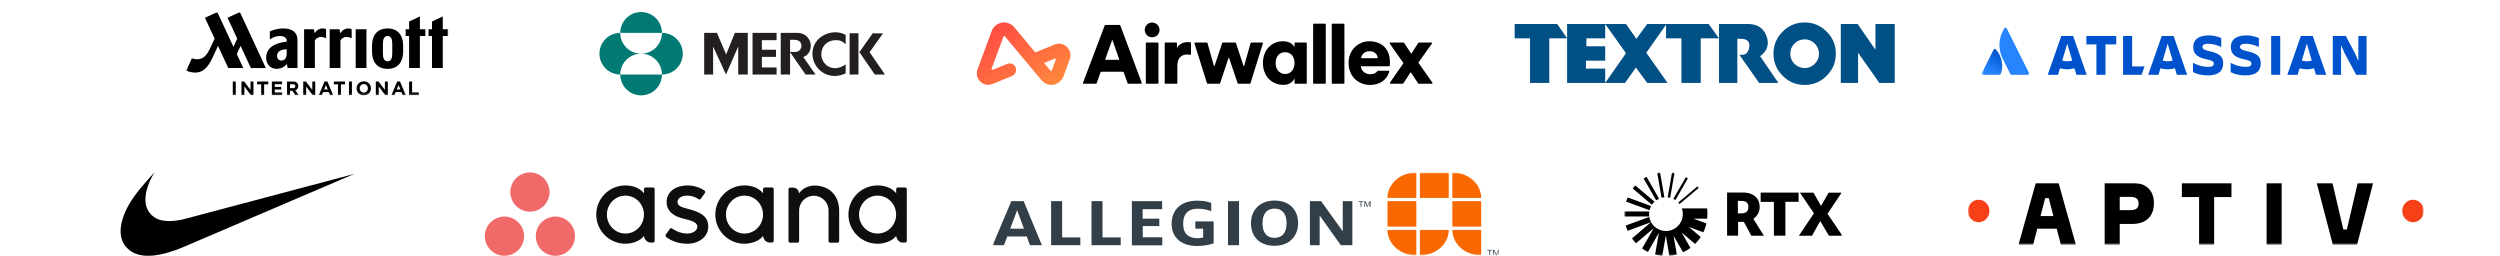 <svg width="1200" height="123" viewBox="0 0 1200 123" fill="none" xmlns="http://www.w3.org/2000/svg">
<mask id="mask0_2503_8103" style="mask-type:luminance" maskUnits="userSpaceOnUse" x="89" y="5" width="127" height="41">
<path d="M215.156 5.774H89.346V45.774H215.156V5.774Z" fill="white"/>
</mask>
<g mask="url(#mask0_2503_8103)">
<path d="M111.734 45.657V39.152H113.161V45.657H111.734ZM120.455 45.657L117.305 41.523V45.659H115.897V39.152H117.213L120.251 43.158V39.152H121.659V45.657H120.455ZM126.79 40.471V45.657H125.364V40.471H123.39V39.152H128.764V40.471H126.79ZM130.491 45.657V39.152H135.383V40.424H131.901V41.719H134.958V42.991H131.901V44.383H135.422V45.655L130.491 45.657ZM141.727 45.657L140.329 43.577H139.209V45.659H137.782V39.152H140.74C142.27 39.152 143.187 39.96 143.187 41.298V41.317C143.229 42.226 142.661 43.052 141.797 43.333L143.382 45.657H141.727ZM141.756 41.373C141.756 40.754 141.33 40.443 140.636 40.443H139.217V42.311H140.656C141.351 42.311 141.75 41.939 141.75 41.391L141.756 41.373ZM150.098 45.657L146.957 41.521V45.657H145.549V39.152H146.865L149.903 43.158V39.152H151.311V45.657H150.098ZM158.424 45.657L157.832 44.197H155.083L154.491 45.657H153.036L155.815 39.104H157.131L159.91 45.657H158.424ZM156.454 40.826L155.593 42.935H157.316L156.454 40.826ZM163.649 40.474V45.659H162.223V40.471H160.249V39.152H165.623V40.471L163.649 40.474ZM167.502 45.659V39.152H168.929V45.657L167.502 45.659ZM174.602 45.77C172.604 45.775 171.165 44.273 171.165 42.424V42.405C171.165 40.55 172.621 39.041 174.621 39.041C176.621 39.041 178.058 40.537 178.058 42.387V42.405C178.06 44.255 176.607 45.775 174.604 45.775L174.602 45.77ZM176.566 42.405C176.603 41.314 175.751 40.399 174.663 40.361C174.643 40.361 174.623 40.36 174.602 40.36C173.453 40.36 172.656 41.271 172.656 42.387V42.405C172.618 43.497 173.47 44.412 174.558 44.45C174.578 44.45 174.598 44.451 174.619 44.451C175.768 44.451 176.566 43.539 176.566 42.424V42.405ZM184.938 45.657L181.797 41.521V45.657H180.395V39.152H181.711L184.749 43.158V39.152H186.158V45.657H184.938ZM193.264 45.657L192.672 44.197H189.936L189.344 45.657H187.888L190.668 39.104H191.983L194.763 45.657H193.264ZM191.311 40.826L190.45 42.935H192.173L191.311 40.826ZM196.374 45.659V39.152H197.801V44.356H201.035V45.657L196.374 45.659Z" fill="black"/>
<path d="M156.514 18.377C155.756 17.978 154.919 17.759 154.064 17.733C152.358 17.733 151.391 18.97 151.138 19.383V32.645H145.964V14.057H150.705L151.001 16.003C151.206 15.665 152.44 13.657 154.886 13.657C155.44 13.664 155.99 13.759 156.514 13.939V18.377ZM168.793 13.939C168.269 13.759 167.719 13.664 167.165 13.657C164.716 13.657 163.491 15.665 163.28 16.003L162.983 14.057H158.243V32.647H163.417V19.383C163.678 18.96 164.634 17.733 166.343 17.733C167.197 17.759 168.036 17.978 168.793 18.377V13.939ZM142.794 19.393V32.647H138.046L137.75 30.708C137.423 31.026 135.899 33.047 132.76 33.047C129.8 33.047 127.757 30.779 127.757 27.725C127.757 21.148 135.491 20.222 137.624 20.005V19.477C137.624 18.401 136.724 17.284 134.335 17.284C131.811 17.284 129.866 18.684 129.517 18.933V15.1C131.534 14.13 133.745 13.637 135.982 13.657C140.739 13.653 142.794 15.832 142.794 19.393ZM137.62 23.638C135.976 23.638 132.972 24.205 132.972 26.807C132.972 28.127 133.873 29.075 135.001 29.075C136.469 29.075 137.62 28.02 137.62 25.642L137.62 23.638ZM109.224 8.546L113.877 18.558L112.051 22.476L104.291 5.774L98.379 8.539L103.026 18.537C102.663 19.317 102.079 20.585 101.133 22.603C99.008 27.162 97.363 28.438 94.45 28.438C93.649 28.424 92.856 28.277 92.102 28.003L89.346 33.929C90.742 34.512 92.237 34.824 93.749 34.847C97.197 34.847 99.729 32.599 101.931 27.861L104.644 22.026L109.578 32.653H116.773L113.657 25.952L115.482 22.034L120.416 32.661H127.611L115.137 5.774L109.224 8.546ZM212.53 14.059V7.908L207.356 10.329V14.059H205.699V17.292H207.358V32.649H212.532V17.29H215.156V14.057L212.53 14.059ZM170.729 32.649H175.904V14.057H170.729V32.649ZM201.543 7.906L196.368 10.327V14.057H194.709V17.29H196.368V32.647H201.543V17.29H204.168V14.057H201.543V7.906ZM193.501 21.822V24.88C193.501 29.311 191.342 33.049 186.04 33.049C180.739 33.049 178.58 29.337 178.58 24.88V21.824C178.58 17.374 180.739 13.655 186.04 13.655C191.342 13.655 193.501 17.393 193.501 21.824V21.822ZM188.285 21.086C188.285 18.863 187.747 17.286 186.04 17.286C184.334 17.286 183.795 18.863 183.795 21.086V25.622C183.795 27.845 184.324 29.422 186.04 29.422C187.757 29.422 188.285 27.845 188.285 25.622V21.086Z" fill="black"/>
</g>
<path d="M352.742 15.774H358.939V35.773H354.347V22.324L348.473 35.773L342.29 22.307V35.773H338.006V15.774H344.13L348.546 26.125L352.742 15.774Z" fill="#231F20"/>
<path d="M361.221 15.774V35.773H372.76V32.382H365.694V27.294H372.468V23.872H365.694V19.284H372.76V15.774H361.221Z" fill="#231F20"/>
<path d="M389.971 25.777C389.971 33.222 397.74 39.179 405.926 35.194V30.91C399.627 35.322 394.144 30.9 394.234 25.948C394.295 22.658 396.506 19.528 400.784 19.284C402.888 19.165 404.312 19.688 405.926 21.233V16.777C400.011 13.272 389.971 17.13 389.971 25.777Z" fill="#231F20"/>
<path d="M407.814 35.773H412.068V15.966H407.814V35.773Z" fill="#231F20"/>
<path d="M417.408 25.049L423.835 16.01H418.868L412.5 25.032L419.893 35.773H424.77L417.408 25.049Z" fill="#231F20"/>
<path d="M374.75 15.774V35.773H379.239V25.028L386.659 35.773H391.444L385.57 27.375C388.292 26.346 389.176 24.063 389.176 21.781C389.176 19.502 387.262 15.774 382.625 15.774H374.75ZM379.239 19.102H381.198C384.511 19.102 384.688 21.267 384.688 22.076C384.688 23.621 383.377 24.937 381.685 24.937H379.239V19.102Z" fill="#231F20"/>
<path d="M297.732 15.775C297.732 10.251 302.21 5.774 307.732 5.774C313.256 5.774 317.732 10.251 317.732 15.775H297.732ZM297.732 35.774C297.732 30.252 302.21 25.774 307.732 25.774C302.21 25.774 297.732 21.298 297.732 15.775C292.209 15.775 287.732 20.252 287.732 25.774C287.732 31.298 292.209 35.774 297.732 35.774ZM297.732 35.774C297.732 41.298 302.21 45.774 307.732 45.774C313.256 45.774 317.732 41.298 317.732 35.774H297.732ZM307.732 25.774C313.256 25.774 317.732 30.252 317.732 35.774C323.256 35.774 327.734 31.298 327.734 25.774C327.734 20.252 323.256 15.775 317.732 15.775C317.732 21.298 313.256 25.774 307.732 25.774Z" fill="#007A73"/>
<path d="M657.302 24.581C660.067 24.581 661.134 26.273 661.282 27.747C661.284 27.769 661.282 27.792 661.275 27.813C661.268 27.834 661.256 27.854 661.241 27.87C661.226 27.886 661.208 27.899 661.187 27.909C661.166 27.918 661.144 27.922 661.122 27.922H653.527C653.503 27.922 653.481 27.917 653.46 27.908C653.439 27.898 653.421 27.885 653.407 27.868C653.391 27.851 653.379 27.831 653.373 27.809C653.366 27.787 653.365 27.765 653.368 27.742C653.572 26.302 654.848 24.581 657.302 24.581ZM661.465 33.95C661.414 33.95 661.365 33.962 661.319 33.985C661.275 34.008 661.236 34.041 661.206 34.082C660.521 35.047 659.405 35.642 657.741 35.642C655.448 35.642 653.456 34.134 653.241 31.998C653.24 31.976 653.241 31.954 653.249 31.933C653.255 31.911 653.267 31.892 653.282 31.876C653.297 31.859 653.315 31.846 653.335 31.837C653.356 31.828 653.378 31.823 653.4 31.823H667.049C667.087 31.703 667.168 30.788 667.168 29.952C667.168 23.587 663.372 19.807 657.221 19.807C652.068 19.807 647.315 23.864 647.315 30.231C647.315 36.875 652.188 40.774 657.662 40.774C662.608 40.774 665.741 38.007 666.757 34.662C666.763 34.642 666.797 34.517 666.835 34.334C666.844 34.288 666.843 34.24 666.832 34.194C666.821 34.148 666.8 34.105 666.77 34.068C666.74 34.031 666.702 34.002 666.659 33.981C666.616 33.961 666.569 33.95 666.522 33.95H661.465ZM673.533 30.129L667.062 20.905C667.028 20.857 667.009 20.801 667.006 20.742C667.002 20.684 667.014 20.626 667.041 20.574C667.069 20.523 667.109 20.479 667.159 20.449C667.209 20.419 667.267 20.403 667.324 20.403H673.687C673.795 20.403 673.896 20.457 673.956 20.547L677.28 25.61C677.343 25.706 677.485 25.704 677.548 25.607L680.797 20.551C680.826 20.506 680.865 20.468 680.912 20.443C680.959 20.417 681.012 20.403 681.066 20.403H687.063C687.323 20.403 687.474 20.695 687.325 20.906L680.94 29.888C680.903 29.942 680.882 30.006 680.882 30.071C680.882 30.137 680.901 30.201 680.939 30.254C683.029 33.229 685.418 36.667 687.561 39.675C687.711 39.886 687.561 40.177 687.302 40.177H680.983C680.93 40.177 680.878 40.164 680.831 40.139C680.785 40.114 680.745 40.078 680.716 40.034L677.269 34.807C677.253 34.785 677.233 34.767 677.21 34.754C677.188 34.742 677.162 34.736 677.136 34.736C677.108 34.736 677.082 34.742 677.06 34.754C677.036 34.767 677.017 34.785 677.001 34.807C675.969 36.342 674.619 38.479 673.596 40.034C673.567 40.078 673.526 40.114 673.479 40.139C673.434 40.164 673.382 40.177 673.328 40.177H667.439C667.38 40.177 667.323 40.161 667.273 40.131C667.224 40.102 667.182 40.058 667.156 40.007C667.129 39.956 667.116 39.898 667.119 39.84C667.123 39.782 667.143 39.726 667.176 39.678L673.534 30.492C673.572 30.439 673.592 30.375 673.592 30.311C673.592 30.246 673.572 30.183 673.534 30.129H673.533ZM639.247 39.859V11.691C639.247 11.515 639.39 11.372 639.566 11.372H644.999C645.175 11.372 645.318 11.515 645.318 11.691V39.859C645.318 40.034 645.175 40.177 644.999 40.177H639.566C639.525 40.177 639.483 40.169 639.445 40.153C639.406 40.137 639.371 40.114 639.341 40.084C639.311 40.055 639.287 40.02 639.271 39.981C639.256 39.942 639.247 39.901 639.247 39.859ZM630.299 39.859V11.691C630.299 11.515 630.444 11.372 630.62 11.372H636.052C636.228 11.372 636.371 11.515 636.371 11.691V39.859C636.371 40.034 636.228 40.177 636.052 40.177H630.62C630.578 40.177 630.536 40.169 630.497 40.153C630.459 40.137 630.424 40.114 630.394 40.084C630.364 40.055 630.341 40.02 630.324 39.981C630.308 39.942 630.3 39.901 630.299 39.859ZM616.865 35.522C619.302 35.522 621.378 33.613 621.378 30.271C621.378 26.849 619.341 25.058 616.865 25.058C614.268 25.058 612.312 26.849 612.312 30.271C612.312 33.533 614.349 35.522 616.865 35.522ZM621.419 37.63C620.54 39.54 618.544 40.734 616.066 40.734C610.234 40.734 606.2 36.318 606.2 30.231C606.2 24.343 609.995 19.806 615.866 19.806C619.421 19.806 620.978 21.756 621.378 22.671V20.721C621.378 20.546 621.521 20.403 621.698 20.403H626.931C627.106 20.403 627.249 20.546 627.249 20.722V39.859C627.249 40.034 627.107 40.177 626.931 40.177H621.702C621.66 40.177 621.618 40.168 621.579 40.152C621.54 40.136 621.505 40.112 621.475 40.082C621.446 40.052 621.423 40.016 621.407 39.977C621.391 39.938 621.384 39.896 621.384 39.854C621.394 39.135 621.419 37.474 621.419 37.63ZM593.244 20.622L596.883 31.644C596.933 31.794 597.145 31.789 597.188 31.638L600.296 20.636C600.316 20.569 600.356 20.51 600.411 20.468C600.467 20.426 600.535 20.403 600.604 20.403H605.879C606.095 20.403 606.249 20.611 606.185 20.816L600.232 39.953C600.211 40.018 600.171 40.075 600.116 40.116C600.061 40.156 599.995 40.178 599.927 40.178H594.361C594.294 40.178 594.229 40.157 594.174 40.118C594.12 40.079 594.079 40.024 594.058 39.96L589.971 27.858C589.921 27.713 589.714 27.714 589.667 27.858L585.654 39.958C585.633 40.022 585.593 40.077 585.539 40.116C585.484 40.155 585.419 40.176 585.352 40.177H579.666C579.598 40.177 579.532 40.155 579.477 40.115C579.422 40.075 579.382 40.019 579.361 39.954L573.33 20.817C573.315 20.769 573.311 20.719 573.32 20.669C573.328 20.62 573.348 20.573 573.378 20.533C573.407 20.493 573.446 20.46 573.491 20.437C573.535 20.415 573.585 20.403 573.635 20.403H579.27C579.412 20.403 579.538 20.498 579.577 20.636L582.686 31.603C582.728 31.753 582.941 31.758 582.991 31.609L586.668 20.622C586.689 20.558 586.73 20.503 586.785 20.464C586.839 20.424 586.905 20.403 586.972 20.403H592.94C593.078 20.403 593.202 20.491 593.244 20.622ZM571.682 25.981C571.682 26.027 571.672 26.073 571.652 26.115C571.633 26.157 571.604 26.195 571.569 26.225C571.533 26.255 571.491 26.276 571.446 26.288C571.401 26.3 571.354 26.302 571.309 26.294C570.799 26.208 570.282 26.167 569.765 26.172C567.328 26.172 565.131 27.605 565.131 31.543V39.859C565.131 40.034 564.989 40.177 564.813 40.177H559.38C559.338 40.177 559.297 40.169 559.258 40.153C559.219 40.137 559.184 40.114 559.154 40.084C559.125 40.055 559.101 40.02 559.085 39.981C559.069 39.942 559.06 39.901 559.06 39.859V20.722C559.06 20.547 559.203 20.403 559.38 20.403H564.613C564.789 20.403 564.931 20.546 564.931 20.722V23.07C565.97 20.841 568.487 20.205 570.085 20.205C570.57 20.205 571.055 20.257 571.434 20.34C571.58 20.372 571.682 20.502 571.682 20.651V25.981ZM549.993 39.859V20.722C549.993 20.547 550.137 20.403 550.313 20.403H555.745C555.922 20.403 556.065 20.546 556.065 20.722V39.859C556.065 40.034 555.922 40.177 555.745 40.177H550.313C550.271 40.177 550.23 40.169 550.191 40.153C550.152 40.137 550.117 40.114 550.087 40.084C550.057 40.055 550.034 40.02 550.018 39.981C550.002 39.942 549.993 39.901 549.993 39.859ZM552.989 10.815C554.987 10.815 556.584 12.406 556.584 14.356C556.584 16.306 554.987 17.897 552.989 17.897C551.072 17.897 549.474 16.306 549.474 14.356C549.474 12.406 551.072 10.815 552.989 10.815ZM530.647 28.718H537.067C537.177 28.718 537.255 28.611 537.217 28.507L534.047 19.4C534.036 19.368 534.016 19.341 533.989 19.321C533.962 19.302 533.93 19.291 533.896 19.291C533.863 19.291 533.831 19.301 533.803 19.32C533.776 19.34 533.756 19.367 533.745 19.398L530.499 28.507C530.461 28.61 530.539 28.719 530.649 28.719L530.647 28.718ZM539.063 34.448H528.57C528.504 34.448 528.44 34.469 528.386 34.507C528.332 34.545 528.292 34.598 528.27 34.66L526.382 39.965C526.36 40.028 526.32 40.081 526.266 40.12C526.212 40.158 526.147 40.178 526.081 40.178H520.139C520.087 40.178 520.036 40.166 519.99 40.142C519.944 40.118 519.905 40.084 519.876 40.041C519.846 39.999 519.827 39.95 519.821 39.898C519.814 39.847 519.821 39.795 519.839 39.747L530.264 12.175C530.286 12.114 530.327 12.062 530.381 12.025C530.434 11.988 530.498 11.969 530.562 11.969H537.43C537.562 11.969 537.682 12.051 537.728 12.176L548.036 39.748C548.053 39.796 548.059 39.848 548.053 39.899C548.046 39.95 548.027 39.998 547.998 40.041C547.968 40.083 547.929 40.117 547.883 40.141C547.838 40.164 547.787 40.177 547.736 40.177H541.552C541.486 40.176 541.422 40.156 541.368 40.118C541.314 40.08 541.273 40.026 541.251 39.964L539.363 34.66C539.341 34.599 539.301 34.545 539.247 34.507C539.193 34.469 539.129 34.448 539.063 34.448Z" fill="black"/>
<path fill-rule="evenodd" clip-rule="evenodd" d="M512.145 22.551C512.923 23.308 513.462 24.276 513.697 25.335C513.932 26.394 513.852 27.499 513.467 28.514L510.533 36.483C509.763 38.576 508.008 40.194 505.839 40.617C504.755 40.834 503.631 40.752 502.589 40.38C501.548 40.008 500.626 39.36 499.925 38.505L482.333 17.428C482.289 17.376 482.232 17.336 482.169 17.313C482.105 17.29 482.036 17.284 481.969 17.296C481.902 17.308 481.84 17.337 481.788 17.38C481.736 17.424 481.696 17.48 481.673 17.544L475.949 33.025C475.83 33.345 476.145 33.655 476.458 33.527L483.481 30.659C483.877 30.498 484.302 30.421 484.729 30.433C485.156 30.444 485.577 30.544 485.963 30.725C486.35 30.906 486.695 31.166 486.977 31.487C487.259 31.808 487.472 32.184 487.601 32.591C488.12 34.182 487.247 35.901 485.711 36.528L476.537 40.275C474.838 40.968 472.887 40.846 471.357 39.825C470.314 39.128 469.537 38.1 469.15 36.907C468.764 35.714 468.791 34.426 469.227 33.25L475.989 14.965C476.79 12.798 478.615 11.268 480.871 10.873C481.97 10.676 483.102 10.775 484.149 11.161C485.196 11.547 486.122 12.204 486.831 13.066L496.929 25.166L506.216 21.372C508.279 20.53 510.552 20.981 512.145 22.551ZM506.789 28.629C506.907 28.309 506.592 27.999 506.279 28.127L501.148 30.222L504.226 33.911C504.269 33.964 504.326 34.004 504.39 34.027C504.454 34.051 504.523 34.057 504.591 34.045C504.658 34.033 504.721 34.004 504.773 33.96C504.825 33.916 504.865 33.859 504.888 33.795L506.789 28.629Z" fill="url(#paint0_linear_2503_8103)"/>
<path fill-rule="evenodd" clip-rule="evenodd" d="M752.212 39.809V11.508H770.493V18.397H761.475V22.202H770.493V29.114H761.242V32.919H770.493V39.809H752.212ZM770.493 11.508H780.466L785.458 18.629L790.683 11.508H820.16L825.117 18.397H816.354V39.809H807.08V18.397H799.702V11.868L790.218 25.309L800.435 39.809H790.683L785.225 32.431L780.001 39.809H770.493L780.466 25.542L770.493 11.508ZM825.129 11.508H838.907C843.503 11.508 846.517 13.463 847.926 17.338C849.357 21.224 848.333 24.436 844.853 26.973L853.639 39.82H844.388L834.869 26.24C837.557 26.729 839.139 25.588 839.605 22.795C840.082 20.026 838.744 18.629 835.602 18.629H833.915V39.82H825.129V11.508ZM883.581 39.82V11.508H891.645L900.21 23.854V11.508H909.461V39.82H902.095L891.878 25.309V39.82H883.581ZM747.464 11.508L752.223 18.397H743.659V39.82H734.407V18.397H727.041V11.508H747.464ZM851.265 25.774C851.265 21.655 852.731 18.117 855.664 15.185C858.585 12.252 862.111 10.774 866.23 10.774C870.35 10.774 873.876 12.252 876.808 15.185C879.741 18.117 881.207 21.655 881.207 25.774C881.207 29.905 879.741 33.431 876.808 36.364C873.876 39.308 870.35 40.774 866.23 40.774C862.111 40.774 858.585 39.308 855.664 36.364C852.731 33.431 851.265 29.905 851.265 25.774ZM866.23 32.663C868.131 32.663 869.752 31.992 871.094 30.65C872.433 29.3 873.108 27.683 873.108 25.774C873.108 23.878 872.433 22.248 871.094 20.91C869.756 19.56 868.127 18.885 866.23 18.885C864.333 18.885 862.704 19.572 861.354 20.91C860.004 22.248 859.33 23.878 859.33 25.774C859.33 27.683 860.004 29.308 861.354 30.65C862.712 31.992 864.337 32.663 866.23 32.663Z" fill="#004F85"/>
<mask id="mask1_2503_8103" style="mask-type:luminance" maskUnits="userSpaceOnUse" x="951" y="0" width="186" height="51">
<path d="M1136.71 0.774H951.293V50.774H1136.71V0.774Z" fill="white"/>
</mask>
<g mask="url(#mask1_2503_8103)">
<path d="M958.011 23.727C957.944 23.639 957.855 23.569 957.753 23.526C957.651 23.482 957.54 23.465 957.43 23.477C957.319 23.489 957.214 23.53 957.124 23.594C957.034 23.659 956.962 23.745 956.915 23.846L951.363 34.947C951.312 35.048 951.289 35.16 951.294 35.273C951.299 35.386 951.333 35.496 951.392 35.592C951.452 35.689 951.535 35.768 951.633 35.823C951.732 35.878 951.843 35.907 951.957 35.907H959.688C959.812 35.91 959.934 35.877 960.039 35.812C960.144 35.747 960.228 35.652 960.281 35.54C961.949 32.094 960.938 26.854 958.011 23.727Z" fill="url(#paint1_linear_2503_8103)"/>
<path d="M962.084 13.63C960.7 15.758 959.894 18.21 959.744 20.744C959.594 23.279 960.106 25.808 961.229 28.085L964.956 35.54C965.011 35.65 965.096 35.743 965.201 35.808C965.306 35.873 965.427 35.907 965.55 35.907H973.28C973.393 35.907 973.504 35.878 973.603 35.823C973.702 35.768 973.785 35.688 973.844 35.592C973.904 35.496 973.937 35.386 973.942 35.273C973.948 35.16 973.924 35.048 973.873 34.947C973.873 34.947 963.474 14.146 963.213 13.625C963.161 13.52 963.08 13.43 962.98 13.368C962.88 13.306 962.765 13.273 962.647 13.273C962.529 13.274 962.414 13.308 962.314 13.37C962.215 13.434 962.135 13.523 962.084 13.63Z" fill="#2684FF"/>
<path d="M1052.75 22.531C1052.75 25.279 1054.02 27.462 1059.01 28.425C1061.99 29.05 1062.61 29.53 1062.61 30.522C1062.61 31.486 1061.99 32.11 1059.89 32.11C1057.36 32.064 1054.87 31.392 1052.66 30.154V34.632C1054.17 35.368 1056.15 36.19 1059.83 36.19C1065.05 36.19 1067.12 33.865 1067.12 30.409L1052.75 22.531ZM1067.12 30.409C1067.12 27.15 1065.39 25.619 1060.51 24.571C1057.82 23.976 1057.17 23.381 1057.17 22.531C1057.17 21.455 1058.13 21 1059.92 21C1062.07 21 1064.2 21.652 1066.21 22.559V18.279C1064.28 17.401 1062.18 16.966 1060.06 17.004C1055.24 17.004 1052.75 19.101 1052.75 22.531" fill="#0052CC"/>
<path d="M1119.74 17.288V35.907H1123.71V21.709L1125.38 25.478L1130.99 35.907H1135.98V17.288H1132.01V29.304L1130.51 25.818L1126.01 17.288H1119.74Z" fill="#0052CC"/>
<path d="M1094.51 17.288H1090.17V35.907H1094.51V17.288Z" fill="#0052CC"/>
<path d="M1085.17 30.409C1085.17 27.15 1083.44 25.619 1078.57 24.571C1075.88 23.976 1075.22 23.381 1075.22 22.531C1075.22 21.455 1076.19 21 1077.97 21C1080.13 21 1082.25 21.652 1084.26 22.559V18.279C1082.33 17.401 1080.23 16.966 1078.11 17.004C1073.3 17.004 1070.8 19.101 1070.8 22.531C1070.8 25.279 1072.08 27.462 1077.06 28.425C1080.04 29.05 1080.66 29.53 1080.66 30.522C1080.66 31.486 1080.04 32.11 1077.94 32.11C1075.41 32.064 1072.93 31.392 1070.72 30.154V34.632C1072.22 35.368 1074.2 36.19 1077.89 36.19C1083.1 36.19 1085.17 33.865 1085.17 30.409Z" fill="#0052CC"/>
<path d="M1019.07 17.288V35.907H1027.98L1029.38 31.883H1023.43V17.288H1019.07Z" fill="#0052CC"/>
<path d="M1001.46 17.288V21.312H1006.28V35.907H1010.64V21.312H1015.8V17.288H1001.46Z" fill="#0052CC"/>
<path d="M995.128 17.288H989.409L982.916 35.907H987.874L988.795 32.771C991.062 33.437 993.472 33.437 995.739 32.771L996.66 35.907H1001.62L995.128 17.288ZM992.268 29.413C991.461 29.413 990.657 29.298 989.882 29.07L992.268 20.945L994.655 29.073C993.88 29.3 993.076 29.414 992.268 29.413Z" fill="#0052CC"/>
<path d="M1043.34 17.288H1037.63L1031.13 35.907H1036.09L1037.01 32.771C1039.28 33.437 1041.69 33.437 1043.96 32.771L1044.88 35.907H1049.84L1043.34 17.288ZM1040.49 29.413C1039.68 29.413 1038.87 29.298 1038.1 29.07L1040.49 20.945L1042.87 29.073C1042.1 29.3 1041.29 29.414 1040.49 29.413Z" fill="#0052CC"/>
<path d="M1110.13 17.288H1104.41L1097.92 35.907H1102.88L1103.8 32.771C1106.06 33.437 1108.48 33.437 1110.74 32.771L1111.66 35.907H1116.62L1110.13 17.288ZM1107.27 29.413C1106.46 29.413 1105.66 29.298 1104.88 29.07L1107.27 20.945L1109.66 29.073C1108.88 29.3 1108.08 29.414 1107.27 29.413Z" fill="#0052CC"/>
</g>
<path d="M70.263 122.758C66.919 122.625 64.183 121.71 62.044 120.011C61.635 119.686 60.663 118.713 60.336 118.302C59.469 117.211 58.879 116.15 58.485 114.972C57.275 111.346 57.898 106.588 60.267 101.366C62.296 96.895 65.427 92.462 70.888 86.321C71.693 85.417 74.089 82.774 74.104 82.774C74.11 82.774 73.98 83.001 73.815 83.276C72.395 85.655 71.18 88.457 70.518 90.882C69.455 94.774 69.583 98.115 70.894 100.705C71.798 102.489 73.348 104.034 75.091 104.889C78.142 106.384 82.61 106.507 88.066 105.251C88.442 105.164 107.056 100.222 129.43 94.27C151.805 88.317 170.115 83.45 170.118 83.454C170.124 83.459 118.135 105.706 91.146 117.247C86.872 119.074 85.729 119.536 83.72 120.241C78.584 122.045 73.982 122.906 70.263 122.758Z" fill="black"/>
<path fill-rule="evenodd" clip-rule="evenodd" d="M430.164 113.252C430.286 114.648 431.402 116.425 433.338 116.425H434.469C434.909 116.425 435.268 116.066 435.268 115.627V90.729H435.264C435.241 90.309 434.894 89.973 434.469 89.973H430.962C430.538 89.973 430.191 90.309 430.169 90.729H430.164V92.752C428.014 90.103 424.626 89.003 421.228 89.003C413.503 89.003 407.242 95.269 407.242 102.999C407.242 110.73 413.503 116.997 421.228 116.997C424.626 116.997 428.33 115.678 430.164 113.249V113.252ZM421.241 112.098C416.329 112.098 412.347 108.025 412.347 102.999C412.347 97.975 416.329 93.902 421.241 93.902C426.154 93.902 430.136 97.975 430.136 102.999C430.136 108.025 426.154 112.098 421.241 112.098Z" fill="#0D0E10"/>
<path fill-rule="evenodd" clip-rule="evenodd" d="M402.806 101.224C402.806 93.962 398.228 89.062 390.928 89.062C387.443 89.062 384.586 91.079 383.577 92.812C383.359 91.457 382.641 90.033 380.412 90.033H379.277C378.837 90.033 378.479 90.393 378.479 90.832V113.314V113.317V115.732H378.483C378.506 116.151 378.853 116.487 379.277 116.487H382.785C382.839 116.487 382.891 116.481 382.942 116.471C382.965 116.466 382.987 116.457 383.01 116.451C383.036 116.443 383.063 116.437 383.088 116.426C383.119 116.414 383.147 116.396 383.176 116.38C383.19 116.371 383.205 116.365 383.219 116.356C383.254 116.334 383.286 116.306 383.317 116.279C383.322 116.273 383.328 116.27 383.333 116.265C383.368 116.232 383.4 116.194 383.428 116.156C383.516 116.035 383.57 115.889 383.578 115.732H383.583V101.024C383.583 97.124 386.743 93.962 390.641 93.962C394.538 93.962 397.698 97.124 397.698 101.024L397.701 113.318V113.314C397.701 113.325 397.704 113.336 397.704 113.348V115.732H397.708C397.732 116.151 398.079 116.487 398.502 116.487H402.011C402.064 116.487 402.117 116.481 402.167 116.471C402.188 116.467 402.207 116.459 402.228 116.453C402.257 116.445 402.286 116.438 402.313 116.426C402.342 116.415 402.369 116.398 402.395 116.383C402.412 116.373 402.43 116.367 402.444 116.356C402.478 116.335 402.507 116.309 402.536 116.284C402.544 116.277 402.552 116.272 402.558 116.265C402.592 116.233 402.623 116.198 402.648 116.162C402.652 116.159 402.655 116.154 402.655 116.154C402.742 116.034 402.795 115.89 402.804 115.734V115.732H402.809L402.806 101.224Z" fill="#0D0E10"/>
<path fill-rule="evenodd" clip-rule="evenodd" d="M366.273 113.252C366.395 114.648 367.512 116.425 369.447 116.425H370.579C371.018 116.425 371.377 116.066 371.377 115.626V90.729H371.373C371.35 90.309 371.003 89.973 370.579 89.973H367.071C366.647 89.973 366.3 90.309 366.277 90.729H366.273V92.752C364.123 90.103 360.735 89.003 357.337 89.003C349.613 89.003 343.352 95.269 343.352 102.999C343.352 110.73 349.613 116.997 357.337 116.997C360.735 116.997 364.438 115.678 366.272 113.249L366.273 113.252ZM357.35 112.098C352.438 112.098 348.456 108.025 348.456 102.999C348.456 97.975 352.438 93.902 357.35 93.902C362.263 93.902 366.245 97.975 366.245 102.999C366.245 108.025 362.263 112.098 357.35 112.098Z" fill="#0D0E10"/>
<path fill-rule="evenodd" clip-rule="evenodd" d="M322.606 109.686C324.947 111.309 327.503 112.098 329.96 112.098C332.3 112.098 334.719 110.884 334.719 108.77C334.719 105.949 329.448 105.51 326.136 104.383C322.823 103.257 319.969 100.928 319.969 97.156C319.969 91.385 325.108 89.002 329.903 89.002C332.942 89.002 336.077 90.005 338.109 91.441C338.809 91.972 338.383 92.581 338.383 92.581L336.443 95.355C336.225 95.667 335.843 95.937 335.296 95.599C334.749 95.261 332.829 93.901 329.903 93.901C326.977 93.901 325.215 95.253 325.215 96.929C325.215 98.939 327.505 99.571 330.188 100.256C334.864 101.518 339.965 103.034 339.965 108.77C339.965 113.855 335.212 116.997 329.96 116.997C325.98 116.997 322.591 115.862 319.749 113.774C319.157 113.181 319.57 112.631 319.57 112.631L321.501 109.872C321.894 109.356 322.389 109.536 322.606 109.686Z" fill="#0D0E10"/>
<path fill-rule="evenodd" clip-rule="evenodd" d="M309.123 113.252C309.245 114.648 310.362 116.425 312.297 116.425H313.429C313.868 116.425 314.228 116.066 314.228 115.626V90.729H314.223C314.2 90.309 313.853 89.973 313.429 89.973H309.921C309.497 89.973 309.15 90.309 309.127 90.729H309.123V92.752C306.973 90.103 303.585 89.003 300.187 89.003C292.463 89.003 286.201 95.269 286.201 102.999C286.201 110.73 292.463 116.997 300.187 116.997C303.585 116.997 307.288 115.678 309.122 113.249L309.123 113.252ZM300.2 112.098C295.288 112.098 291.306 108.025 291.306 102.999C291.306 97.975 295.288 93.902 300.2 93.902C305.112 93.902 309.095 97.975 309.095 102.999C309.095 108.025 305.112 112.098 300.2 112.098Z" fill="#0D0E10"/>
<path fill-rule="evenodd" clip-rule="evenodd" d="M266.592 103.951C261.395 103.951 257.181 108.164 257.181 113.363C257.181 118.561 261.395 122.774 266.592 122.774C271.79 122.774 276.004 118.561 276.004 113.363C276.004 108.164 271.79 103.951 266.592 103.951ZM242.14 103.952C236.942 103.952 232.729 108.164 232.729 113.363C232.729 118.561 236.942 122.774 242.14 122.774C247.338 122.774 251.552 118.561 251.552 113.363C251.552 108.164 247.338 103.952 242.14 103.952ZM263.778 92.186C263.778 97.384 259.564 101.598 254.366 101.598C249.168 101.598 244.955 97.384 244.955 92.186C244.955 86.989 249.168 82.774 254.366 82.774C259.564 82.774 263.778 86.989 263.778 92.186Z" fill="#F06A6A"/>
<g clip-path="url(#clip0_2503_8103)">
<mask id="mask2_2503_8103" style="mask-type:luminance" maskUnits="userSpaceOnUse" x="476" y="82" width="244" height="41">
<path d="M719.598 82.774H476.398V122.602H719.598V82.774Z" fill="white"/>
</mask>
<g mask="url(#mask2_2503_8103)">
<path d="M679.835 107.422V108.782H665.99V96.54H679.835V107.422ZM710.97 96.54H697.125V108.782H710.97V96.54ZM695.402 82.774H681.557V95.017H695.402V82.774ZM679.835 82.774C672.143 82.774 665.99 88.27 665.99 95.017H679.835V82.774ZM710.97 95.017C710.97 88.27 704.755 82.774 697.125 82.774V95.017H710.97ZM665.99 110.36C665.99 117.107 672.205 122.602 679.835 122.602V110.36H665.99ZM681.557 122.602C689.188 122.602 695.402 117.107 695.402 110.36H681.557V122.602ZM697.125 110.36C697.125 117.107 703.339 122.602 710.97 122.602V110.36H697.125Z" fill="#F86700"/>
<path d="M714.844 122.602V120.262H713.859V119.936H716.259V120.262H715.275V122.602H714.844ZM716.69 122.602V119.936H717.305L718.043 121.84C718.105 122.004 718.166 122.167 718.166 122.221C718.228 122.112 718.228 122.004 718.351 121.786L719.09 119.936H719.643V122.602H719.274V120.371L718.413 122.602H718.043L717.059 120.317V122.602H716.69Z" fill="#333F48"/>
<path d="M485.458 96.54H491.365L500.102 117.706H494.38L492.842 113.516H483.489L481.889 117.706H476.475L485.458 96.54ZM491.488 109.762L488.227 100.893L484.904 109.762H491.488ZM504.533 96.54H509.824V113.951H518.562V117.706H504.533V96.54ZM523.915 96.54H529.207V113.951H537.944V117.706H523.915V96.54ZM543.236 96.54H557.819V100.403H548.466V104.974H556.465V108.51H548.527V113.897H557.88V117.76H543.297V96.54H543.236ZM562.372 107.422C562.372 101.491 566.002 96.323 574.678 96.323C577.816 96.323 579.847 96.812 581.385 97.411V101.383C579.477 100.621 577.509 100.186 574.924 100.186C570.248 100.186 567.909 102.743 567.909 107.476C567.909 112.047 570.371 114.332 574.739 114.332C575.909 114.332 576.708 114.223 577.509 113.951V109.762H573.755V106.28H582.554V116.835C580.462 117.488 578.001 118.086 574.432 118.086C566.679 118.032 562.372 113.679 562.372 107.422ZM589.445 96.54H594.737V117.706H589.445V96.54ZM600.459 107.15C600.459 101.328 604.274 96.268 611.781 96.268C619.288 96.268 623.103 101.111 623.103 107.096C623.103 112.917 619.288 117.978 611.781 117.978C604.274 118.032 600.459 113.19 600.459 107.15ZM617.565 107.15C617.565 102.688 615.534 100.131 611.781 100.131C608.028 100.131 605.997 102.688 605.997 107.15C605.997 111.612 607.966 114.169 611.781 114.169C615.534 114.169 617.565 111.612 617.565 107.15ZM644.515 96.54V111.013L634.117 96.54H628.763V117.706H633.44V103.45L643.593 117.706H649.13V96.54H644.515ZM653.068 99.261V96.921H652.084V96.595H654.484V96.921H653.499V99.261H653.068ZM654.914 99.261V96.595H655.53L656.268 98.499C656.33 98.662 656.391 98.825 656.391 98.88C656.453 98.771 656.453 98.662 656.576 98.445L657.314 96.595H657.868V99.261H657.375V97.03L656.514 99.261H656.145L655.283 96.975V99.261H654.914Z" fill="#333F48"/>
</g>
</g>
<mask id="mask3_2503_8103" style="mask-type:luminance" maskUnits="userSpaceOnUse" x="779" y="82" width="106" height="41">
<path d="M884.353 82.774H779.648V122.774H884.353V82.774Z" fill="white"/>
</mask>
<g mask="url(#mask3_2503_8103)">
<path d="M779.648 101.891C779.67 101.763 779.692 101.633 779.714 101.498H791.646C791.515 102.294 791.483 103.083 791.654 103.905H779.965C779.681 103.905 779.696 103.934 779.678 103.647C779.678 103.607 779.659 103.567 779.648 103.523V101.887V101.891Z" fill="black"/>
<path d="M803.319 113.234C803.839 116.205 804.359 119.175 804.879 122.142C804.293 122.353 801.803 122.778 801.272 122.753C800.716 119.546 800.16 116.336 799.603 113.125C799.593 113.125 799.582 113.125 799.571 113.125C799.014 116.336 798.458 119.542 797.898 122.775C796.735 122.673 795.608 122.444 794.463 122.156C795.055 118.721 795.648 115.296 796.24 111.871C796.226 111.864 796.211 111.86 796.197 111.853C794.477 114.867 792.757 117.881 791.027 120.913C790.027 120.477 789.114 119.902 788.209 119.284C790.052 116.063 791.888 112.849 793.728 109.639C793.717 109.631 793.71 109.621 793.699 109.613C790.9 111.987 788.096 114.362 785.261 116.768C784.617 115.998 783.984 115.238 783.341 114.467C786.359 111.878 789.347 109.319 792.332 106.756C792.325 106.741 792.318 106.73 792.31 106.716C788.642 108.068 784.97 109.421 781.25 110.791C780.945 109.948 780.647 109.115 780.338 108.261C784.126 106.879 787.867 105.512 791.623 104.142C792.285 107.123 793.968 109.261 796.829 110.377C798.695 111.104 800.6 111.068 802.479 110.388C806.188 109.043 808.834 104.821 807.315 100.041H819.407C819.629 101.677 819.607 103.316 819.462 104.974H813.041L813.03 105.014C815.037 105.752 817.044 106.49 819.047 107.225C819.029 107.934 818.007 110.918 817.586 111.504C815.31 110.66 813.03 109.813 810.747 108.97C810.739 108.984 810.732 108.995 810.725 109.01C812.601 110.595 814.481 112.177 816.364 113.765C815.564 114.961 814.677 116.07 813.659 117.088C811.539 115.303 809.431 113.525 807.318 111.747L807.289 111.766C808.66 114.172 810.027 116.579 811.405 119.001C810.307 119.83 809.122 120.51 807.86 121.088C806.355 118.466 804.846 115.845 803.341 113.224C803.33 113.224 803.323 113.231 803.312 113.234H803.319Z" fill="black"/>
<path d="M841.614 105.046C843.29 107.729 844.97 110.42 846.675 113.147H846.453C844.581 113.147 842.708 113.147 840.836 113.147C840.694 113.147 840.621 113.107 840.556 112.983C839.418 110.874 838.273 108.769 837.135 106.661C837.066 106.537 836.997 106.493 836.855 106.493C836.066 106.501 835.281 106.493 834.492 106.493H834.292V113.125H828.998V92.43C829.034 92.427 829.074 92.416 829.114 92.416C831.703 92.416 834.288 92.412 836.877 92.427C838.251 92.434 839.589 92.659 840.85 93.238C842.966 94.205 844.192 95.852 844.544 98.146C844.737 99.393 844.69 100.625 844.213 101.811C843.704 103.079 842.872 104.101 841.777 104.912C841.734 104.944 841.69 104.977 841.647 105.01C841.636 105.017 841.632 105.028 841.614 105.05V105.046ZM834.186 96.426V102.436C834.75 102.436 835.302 102.454 835.851 102.429C836.273 102.41 836.698 102.37 837.109 102.276C838.124 102.043 838.836 101.462 839.116 100.422C839.247 99.942 839.265 99.451 839.229 98.96C839.156 97.92 838.684 97.135 837.691 96.739C837.357 96.608 836.997 96.499 836.64 96.473C835.851 96.419 835.055 96.422 834.263 96.404C834.241 96.404 834.215 96.412 834.183 96.419L834.186 96.426Z" fill="black"/>
<path d="M873.709 106.109C873.611 106.283 873.527 106.429 873.447 106.574C872.251 108.708 871.055 110.839 869.866 112.977C869.793 113.104 869.717 113.151 869.571 113.151C867.608 113.147 865.645 113.151 863.681 113.151H863.467C863.525 113.057 863.565 112.995 863.605 112.933C865.921 109.475 868.233 106.021 870.557 102.568C870.655 102.422 870.64 102.338 870.549 102.204C868.397 99.026 866.248 95.845 864.096 92.664C864.059 92.613 864.027 92.555 863.979 92.475H864.183C866.208 92.475 868.23 92.475 870.255 92.471C870.404 92.471 870.477 92.522 870.549 92.646C871.691 94.642 872.84 96.634 873.989 98.63C874.021 98.688 874.054 98.743 874.109 98.834C874.152 98.757 874.189 98.699 874.225 98.641C875.352 96.649 876.483 94.66 877.603 92.668C877.686 92.519 877.777 92.475 877.941 92.475C879.875 92.482 881.805 92.478 883.739 92.478H883.958C883.907 92.558 883.878 92.617 883.841 92.668C881.667 95.929 879.497 99.186 877.319 102.444C877.232 102.578 877.235 102.662 877.326 102.789C879.627 106.167 881.922 109.548 884.219 112.933C884.259 112.991 884.299 113.053 884.365 113.151H884.139C882.114 113.151 880.093 113.151 878.068 113.151C877.937 113.151 877.864 113.107 877.795 112.995C876.479 110.762 875.159 108.534 873.839 106.305C873.807 106.247 873.771 106.192 873.719 106.109H873.709Z" fill="black"/>
<path d="M863.333 92.431V96.866H856.989V113.136H851.467V96.881H845.111V92.434H863.337L863.333 92.431Z" fill="black"/>
<path d="M792.499 98.877C792.23 99.568 791.972 100.226 791.71 100.902C788.016 99.546 784.293 98.183 780.541 96.805C780.785 96.128 781.021 95.463 781.268 94.776C785.042 96.154 788.783 97.517 792.499 98.877Z" fill="black"/>
<path d="M794.152 96.783C793.715 97.273 793.294 97.754 792.857 98.248C789.825 95.681 786.771 93.096 783.695 90.489C784.11 89.995 784.513 89.515 784.928 89.02C788.029 91.631 791.098 94.212 794.152 96.783Z" fill="black"/>
<path d="M788.936 85.65C789.412 85.389 789.877 85.134 790.35 84.876C792.357 88.384 794.36 91.889 796.36 95.379C795.883 95.641 795.422 95.899 794.949 96.161C792.953 92.674 790.95 89.173 788.936 85.65Z" fill="black"/>
<path d="M795.475 82.993C795.94 82.916 796.376 82.847 796.827 82.774C797.525 86.774 798.216 90.737 798.91 94.714C798.463 94.787 798.02 94.863 797.558 94.936C796.867 90.966 796.173 86.999 795.475 82.993Z" fill="black"/>
<path d="M801.674 94.936C801.274 94.859 800.892 94.787 800.492 94.714C801.187 90.744 801.877 86.777 802.575 82.785C802.972 82.862 803.357 82.938 803.757 83.014C803.063 86.995 802.368 90.966 801.677 94.939L801.674 94.936Z" fill="black"/>
<path d="M804.216 96.008C803.874 95.819 803.546 95.641 803.201 95.448C805.204 91.984 807.208 88.515 809.222 85.036C809.545 85.225 809.858 85.406 810.182 85.592C808.186 89.079 806.201 92.543 804.216 96.008Z" fill="black"/>
<path d="M806.187 97.931C805.976 97.68 805.776 97.444 805.568 97.197C808.626 94.626 811.68 92.06 814.749 89.482C814.956 89.729 815.156 89.962 815.367 90.213C812.302 92.79 809.248 95.357 806.187 97.931Z" fill="black"/>
</g>
<g clip-path="url(#clip1_2503_8103)">
<mask id="mask4_2503_8103" style="mask-type:luminance" maskUnits="userSpaceOnUse" x="944" y="87" width="220" height="31">
<path d="M1163.44 87.774H944.562V117.466H1163.44V87.774Z" fill="white"/>
</mask>
<g mask="url(#mask4_2503_8103)">
<path fill-rule="evenodd" clip-rule="evenodd" d="M1163.44 101.271C1163.44 104.253 1161.12 106.67 1158.26 106.67C1155.4 106.67 1153.07 104.253 1153.07 101.271C1153.07 98.29 1155.4 95.873 1158.26 95.873C1161.12 95.873 1163.44 98.29 1163.44 101.271ZM949.746 106.67C946.884 106.67 944.562 104.253 944.562 101.271C944.562 98.29 946.884 95.873 949.746 95.873C952.609 95.873 954.93 98.29 954.93 101.271C954.93 104.253 952.609 106.67 949.746 106.67Z" fill="#F84018"/>
<path fill-rule="evenodd" clip-rule="evenodd" d="M1112 87.774H1119.56L1124.8 110.148H1126.51L1131.71 87.774H1139.12L1131.39 117.466H1119.76L1112 87.774ZM1087.97 87.774H1095.19V117.466H1087.97V87.774ZM1071.1 94.594H1062.79V117.466H1055.56V94.594H1047.29V87.774H1071.1V94.594ZM1023.53 87.774C1030.09 87.774 1033.89 91.351 1033.89 97.547C1033.89 103.826 1030.09 107.486 1023.53 107.486H1017.47V117.466H1010.24V87.774H1023.53ZM1022.59 100.875C1025.43 100.875 1026.51 99.792 1026.51 97.672C1026.51 95.551 1025.43 94.511 1022.59 94.511H1017.47V100.875H1022.59ZM989.232 117.466L987.213 109.773H977.892L975.912 117.466H968.883L977.193 87.774H988.105L996.418 117.466H989.232ZM979.446 103.702H985.622L983.407 95.094H981.699L979.446 103.702Z" fill="black"/>
</g>
</g>
<defs>
<linearGradient id="paint0_linear_2503_8103" x1="468.879" y1="10.774" x2="496.534" y2="52.264" gradientUnits="userSpaceOnUse">
<stop stop-color="#FF4244"/>
<stop offset="1" stop-color="#FF8E3C"/>
</linearGradient>
<linearGradient id="paint1_linear_2503_8103" x1="961.054" y1="25.44" x2="955.194" y2="35.589" gradientUnits="userSpaceOnUse">
<stop stop-color="#0052CC"/>
<stop offset="0.923" stop-color="#2684FF"/>
</linearGradient>
<clipPath id="clip0_2503_8103">
<rect width="243.2" height="40" fill="white" transform="translate(476.398 82.774)"/>
</clipPath>
<clipPath id="clip1_2503_8103">
<rect width="218.88" height="30" fill="white" transform="translate(944.559 87.774)"/>
</clipPath>
</defs>
</svg>

